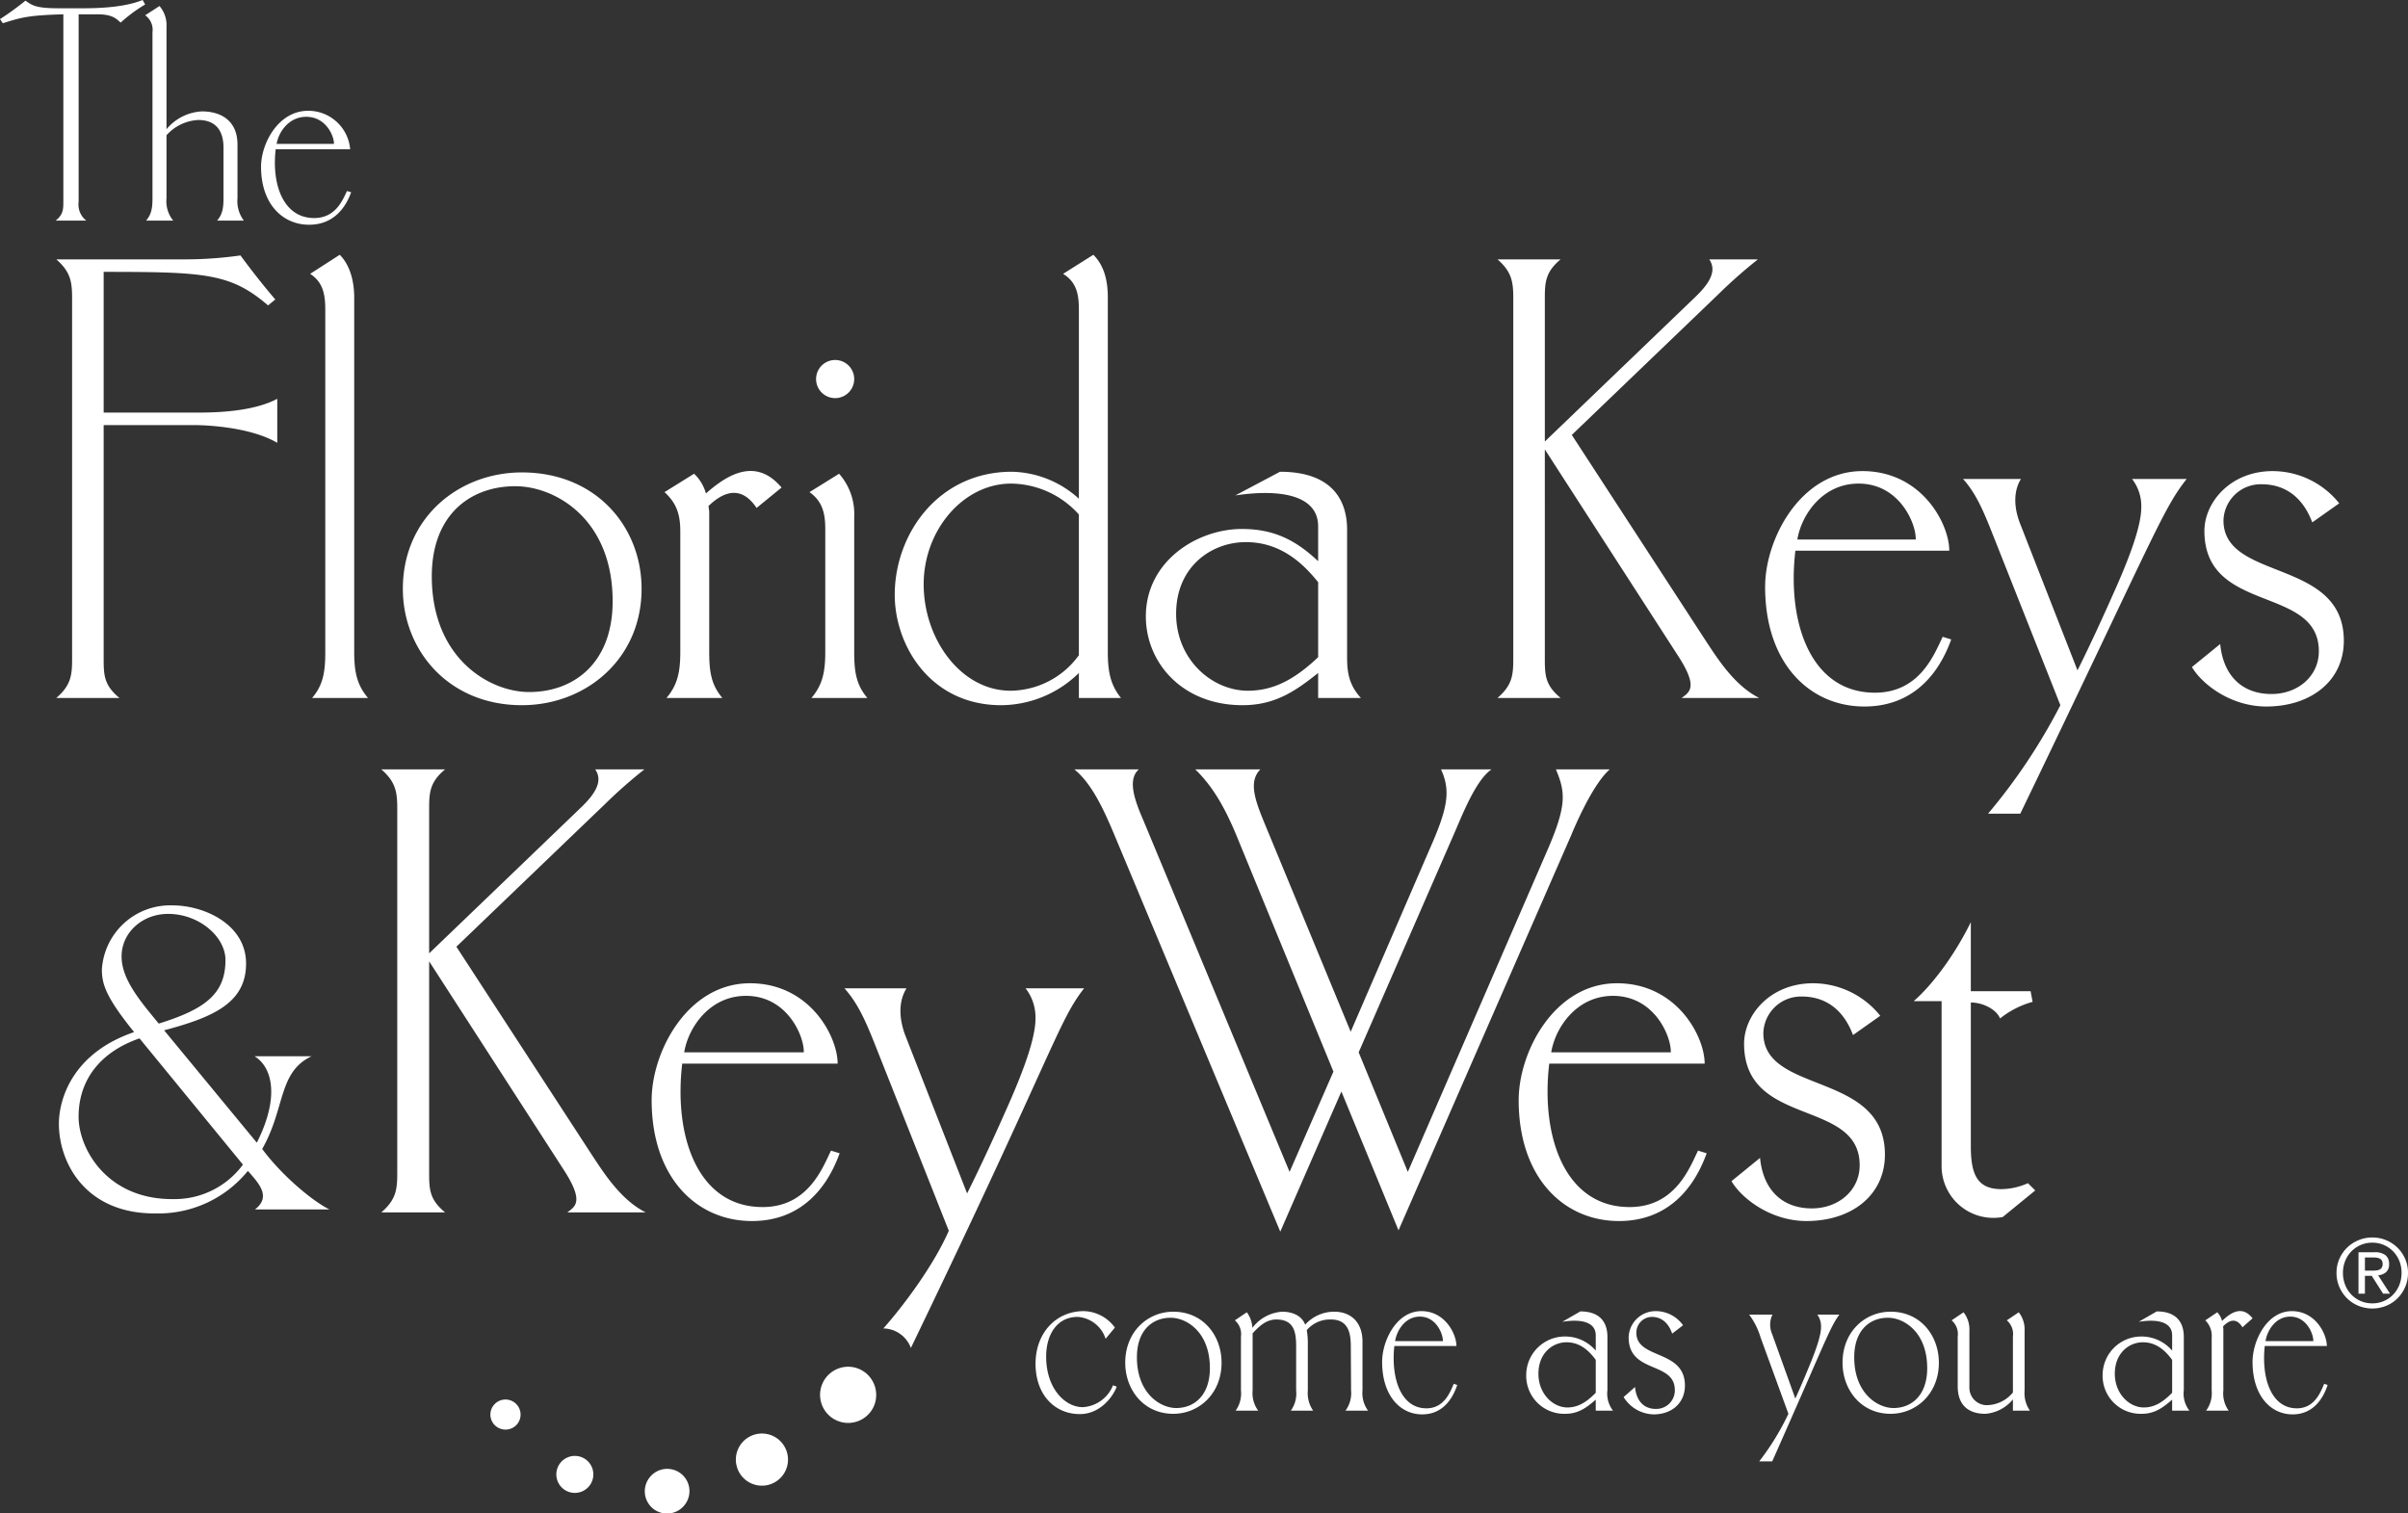 <svg data-name="Layer 1" xmlns="http://www.w3.org/2000/svg" viewBox="0 0 459.133 288.586"><rect x="0" y="0" width="459.133" height="288.586" fill="#333333" stroke="none"/><path d="M173.678 257.048c27.343-56.707 28.07-62.278 33.03-68.579H195.55a9.027 9.027 0 0 1 1.886 5.78c0 3.632-2.15 9.543-4.974 15.996-2.552 5.778-5.242 11.69-8.065 17.332l-11.825-30.236c-1.342-3.628-1.076-6.718.267-8.871h-11.825c2.284 2.558 3.765 5.513 5.779 10.62l14.113 35.61c-2.755 6.323-8.303 13.91-12.477 18.625a5.678 5.678 0 0 1 5.248 3.723zM10.735 133.095c2.758-2.38 3.012-4.263 3.012-7.397v-68.84c0-3.008-.254-5.013-3.012-7.398h24.077a75.793 75.793 0 0 0 11.035-.75c2.13 2.884 4.388 5.767 6.644 8.4l-1.38 1.129c-7.145-6.145-12.037-6.394-31.346-6.394v26.832h17.18c2.505 0 10.78.125 15.922-2.631v8.398c-5.142-3.008-13.417-3.383-15.923-3.383H19.765v44.637c0 3.134.124 5.018 3.008 7.397zM59.512 133.095c2.132-2.507 2.509-5.014 2.509-8.777V59.116c0-2.884-.377-5.266-2.884-6.897l5.641-3.635c1.882 1.882 2.76 4.89 2.76 8.15v67.585c0 3.762.5 6.27 2.631 8.777zM122.33 112.282c0 13.416-10.658 22.194-22.82 22.194-14.045 0-22.698-10.534-22.698-22.194 0-13.544 10.66-22.194 22.698-22.194 14.169 0 22.82 10.406 22.82 22.194zm-40-2.383c0 15.676 11.034 22.068 18.559 22.068 8.525 0 15.925-5.517 15.925-17.304 0-15.796-11.036-21.943-18.557-21.943-8.528 0-15.927 5.39-15.927 17.18zM149.02 92.972l-4.763 3.888c-2.51-3.763-5.645-3.763-9.155-.38 0 .38.126.755.126 1.255v26.584c0 3.762.377 6.27 2.506 8.777h-10.657c2.132-2.508 2.635-5.015 2.635-8.777v-22.945c0-2.887-.503-5.268-3.012-7.526l5.644-3.51a8.216 8.216 0 0 1 2.258 3.762c4.386-3.889 9.655-6.77 14.418-1.128zM154.722 133.095c2.133-2.507 2.633-5.014 2.633-8.777v-23.446c0-2.884-.5-5.268-3.01-7.024l5.644-3.51a11.547 11.547 0 0 1 2.884 8.15v25.83c0 3.763.376 6.27 2.508 8.778zm4.515-64.447a3.635 3.635 0 1 1 0 7.271 3.635 3.635 0 1 1 0-7.271zM205.71 59.116c0-2.884-.376-5.266-3.009-6.897l5.768-3.635c1.88 1.882 2.758 4.514 2.758 8.15v67.585c0 3.762.501 6.27 2.508 8.777h-8.025v-4.766a21.31 21.31 0 0 1-14.796 6.147c-13.542 0-20.314-11.41-20.314-21.066 0-11.537 8.276-23.45 22.32-23.45a19.507 19.507 0 0 1 12.79 5.143zm-12.914 33.102c-9.155 0-16.679 8.905-16.679 19.187 0 10.533 7.148 20.31 16.552 20.31a16.247 16.247 0 0 0 13.04-6.77V98.111a17.585 17.585 0 0 0-12.913-5.893zM244.06 89.961c9.78 0 12.79 5.269 12.79 11.035v23.197c0 3.01-.126 5.894 2.633 8.902h-8.151v-4.765c-4.389 3.514-8.274 6.146-14.42 6.146-11.533 0-18.434-8.151-18.434-16.927 0-10.534 9.781-16.677 18.31-16.677 6.27 0 10.406 2.257 14.543 6.143v-6.644c0-5.644-6.52-7.274-15.798-5.895zm-6.52 13.418c-6.522 0-13.29 4.639-13.29 13.666 0 8.777 6.895 14.67 13.666 14.67 4.765 0 8.778-2.004 13.416-6.394v-14.296c-3.01-3.76-7.273-7.646-13.793-7.646zM294.553 125.698c0 3.134.127 5.018 3.01 7.397h-12.038c2.759-2.38 3.01-4.263 3.01-7.397v-68.84c0-3.008-.25-5.013-3.01-7.398h12.038c-2.883 2.385-3.01 4.39-3.01 7.398v27.337l28.715-27.586c3.01-2.883 4.013-5.142 2.632-7.148h9.28a92.707 92.707 0 0 0-7.4 6.52L299.695 82.94l25.704 39.499c2.006 3.01 5.266 8.277 10.03 10.657h-14.794c1.504-1.129 3.26-2.007-.753-8.15l-25.33-39.247zM372.041 121.938c-2.758 7.647-8.15 12.788-16.552 12.788-10.405 0-18.934-8.15-18.934-22.82 0-9.156 6.771-22.07 18.558-22.07 11.283 0 16.553 10.032 16.553 15.172h-29.343c-1.629 13.918 3.011 27.083 15.173 27.083 8.526 0 11.285-7.272 12.915-10.656zm-6.771-19.061c.127-2.882-3.008-10.66-10.909-10.66-6.896 0-10.908 6.02-11.66 10.66zM379.69 101.246c-1.882-4.765-3.26-7.52-5.393-9.905h11.035c-1.254 2.005-1.504 4.89-.252 8.274l11.035 28.216c2.634-5.268 5.14-10.786 7.523-16.176 2.635-6.018 4.64-11.537 4.64-14.921a8.438 8.438 0 0 0-1.755-5.393h10.405c-4.639 5.894-6.018 10.532-31.72 63.823h-6.145a110.898 110.898 0 0 0 13.79-20.688zM440.877 99.615c-1.88-5.015-5.39-7.27-9.654-7.27a7.108 7.108 0 0 0-7.274 6.896c0 11.662 22.948 7.146 22.948 22.946 0 7.651-6.271 12.539-14.795 12.539-6.647 0-12.166-4.138-14.17-7.524l5.392-4.388c.625 6.27 4.389 9.53 9.78 9.53 5.015 0 9.029-3.387 9.029-8.15 0-12.666-21.819-7.022-21.819-22.948 0-5.391 4.89-11.41 13.04-11.41a16.282 16.282 0 0 1 12.664 6.146zM14.994 38.485a3.883 3.883 0 0 0 1.456 3.581h-5.826c1.396-1.153 1.455-2.066 1.455-3.58V2.73c-6.675.183-8.071.607-11.533 1.701L0 3.643A53.293 53.293 0 0 0 4.856.121C6.07.97 6.737 1.576 11.048 1.576h4.795c2.733 0 7.77-.119 11.35-1.576l.487.85a28.675 28.675 0 0 0-4.674 3.46c-.849-.729-1.517-1.58-4.43-1.58h-3.582zM31.745 24.644a9.37 9.37 0 0 1 6.739-3.4c3.945 0 6.798 2.004 6.798 6.315v10.256a6.108 6.108 0 0 0 1.215 4.251h-5.1c1.032-1.214 1.215-2.429 1.215-4.25v-9.71c0-2.368-.849-5.221-4.795-5.221a8.652 8.652 0 0 0-6.072 2.912v12.018a5.855 5.855 0 0 0 1.276 4.251h-5.16c1.03-1.214 1.213-2.429 1.213-4.25V6.13a3.381 3.381 0 0 0-1.396-3.216l2.733-1.762a5.56 5.56 0 0 1 1.334 3.946zM66.951 36.665c-1.335 3.7-3.946 6.191-8.013 6.191-5.036 0-9.165-3.946-9.165-11.05 0-4.43 3.277-10.682 8.984-10.682a8.024 8.024 0 0 1 8.011 7.343H52.566c-.789 6.738 1.457 13.112 7.346 13.112 4.126 0 5.461-3.52 6.251-5.16zm-3.276-9.229c.059-1.396-1.459-5.16-5.282-5.16-3.34 0-5.28 2.915-5.645 5.16zM81.825 223.722c0 3.167.127 5.066 3.04 7.471H72.706c2.787-2.405 3.04-4.304 3.04-7.471V154.19c0-3.04-.253-5.064-3.04-7.472h12.16c-2.914 2.408-3.04 4.432-3.04 7.472v27.608l29.005-27.862c3.037-2.916 4.05-5.193 2.658-7.218h9.372a93.466 93.466 0 0 0-7.474 6.585l-28.369 27.23 25.964 39.893c2.028 3.043 5.319 8.362 10.132 10.767h-14.946c1.52-1.14 3.293-2.026-.759-8.235L81.825 183.32zM160.094 219.92c-2.786 7.725-8.233 12.923-16.719 12.923-10.514 0-19.126-8.236-19.126-23.053 0-9.248 6.84-22.289 18.747-22.289 11.397 0 16.716 10.129 16.716 15.324h-29.634c-1.65 14.057 3.037 27.352 15.323 27.352 8.61 0 11.399-7.342 13.045-10.763zm-6.84-19.247c.125-2.915-3.04-10.77-11.022-10.77-6.963 0-11.015 6.083-11.775 10.77zM244.11 234.867l-31.664-75.74c-2.024-4.811-4.305-9.75-7.597-12.409h12.285c-2.152 1.901-.886 5.7.885 9.749l27.864 67.002 8.361-19.125-18.619-45.34c-2.027-4.814-4.307-8.992-7.724-12.286h12.41c-2.28 2.281-1.012 5.825.634 9.878l16.591 40.147 14.946-34.572c3.544-7.981 4.18-11.273 2.278-15.453h9.624c-3.164 2.153-5.824 9.37-7.472 13.045l-17.857 40.91 9.372 22.796 26.596-61.298c3.802-8.741 3.422-11.15 1.647-15.453h10.26c-2.788 2.408-5.827 8.864-7.346 12.537l-32.931 75.36-10.89-26.47zM325.41 219.92c-2.788 7.725-8.234 12.923-16.719 12.923-10.513 0-19.125-8.236-19.125-23.053 0-9.248 6.838-22.289 18.745-22.289 11.398 0 16.716 10.129 16.716 15.324h-29.634c-1.648 14.057 3.04 27.352 15.324 27.352 8.612 0 11.398-7.342 13.044-10.763zm-6.843-19.247c.128-2.915-3.038-10.77-11.018-10.77-6.965 0-11.018 6.083-11.777 10.77zM353.314 197.378c-1.898-5.067-5.443-7.347-9.751-7.347a7.178 7.178 0 0 0-7.345 6.967c0 11.78 23.179 7.219 23.179 23.18 0 7.724-6.333 12.665-14.948 12.665-6.71 0-12.283-4.181-14.31-7.602l5.446-4.435c.633 6.333 4.435 9.628 9.878 9.628 5.067 0 9.12-3.422 9.12-8.231 0-12.795-22.038-7.093-22.038-23.18 0-5.445 4.938-11.522 13.172-11.522a16.455 16.455 0 0 1 12.79 6.203zM364.884 190.92c4.434-3.927 8.484-10.13 10.893-15.072v13.168h11.398l.38 2.03a17.39 17.39 0 0 0-6.206 3.166c-.636-1.644-3.167-3.04-5.571-3.04v27.355c0 5.317 1.138 8.233 5.824 8.233a12.702 12.702 0 0 0 5.065-1.136l1.394 1.387-6.203 5.068a9.87 9.87 0 0 1-11.653-9.877V190.92zM29.842 231.394c-13.662.172-18.613-9.818-18.613-17.077 0-4.694 2.561-13.488 14.344-17.503-5.465-6.744-6.147-9.222-6.147-11.953a13.043 13.043 0 0 1 13.488-12.21c5.98 0 14.004 3.584 14.004 11.1s-6.315 10.248-15.625 12.723l17.675 21.429c4.44-8.793 2.904-14.43-.427-16.479h10.843c-6.404 3.073-4.951 9.904-9.393 17.674 3.587 4.87 9.393 9.82 12.809 11.53H48.625c3.074-2.39.857-4.87-1.364-7.345a21.938 21.938 0 0 1-17.42 8.11zm-3.244-33.383c-7.857 2.732-11.613 8.28-11.613 14.94 0 6.06 5.38 15.882 18.188 15.71a16.178 16.178 0 0 0 13.147-6.574zm16.392-14.944c0-4.439-5.037-8.793-10.928-8.793-4.952 0-8.88 3.584-8.88 8.11 0 4.354 3.5 8.453 7.088 12.81 8.793-2.734 12.72-5.637 12.72-12.127zM166.63 268.127a5.357 5.357 0 1 1-2.77-7.052 5.394 5.394 0 0 1 2.77 7.052zM141.495 275.11a4.971 4.971 0 0 1 7.565 6.453 4.971 4.971 0 0 1-7.565-6.453zM123.979 281.6a4.245 4.245 0 0 1 6.473 5.494 4.245 4.245 0 1 1-6.473-5.493zM106.917 278.874a3.527 3.527 0 1 1 5.376 4.568 3.527 3.527 0 0 1-5.376-4.568zM94.191 267.892a2.876 2.876 0 1 1 4.382 3.727 2.901 2.901 0 0 1-4.053.317 2.854 2.854 0 0 1-.329-4.044zM197.447 260.033c0-5.775 3.845-10.01 9.209-10.01a7.546 7.546 0 0 1 5.92 3.135l-1.771 2.144a6.02 6.02 0 0 0-5.313-4.18c-3.947 0-6.022 3.356-6.022 7.59 0 6.051 3.593 9.625 6.983 9.625a6.61 6.61 0 0 0 5.768-4.18l.709.276c-.86 2.2-3.34 5.224-7.034 5.224-4.806.001-8.45-3.684-8.45-9.624zM232.917 259.868c0 5.885-4.3 9.736-9.209 9.736-5.668 0-9.159-4.622-9.159-9.736 0-5.94 4.301-9.735 9.159-9.735 5.718 0 9.209 4.564 9.209 9.735zm-16.142-1.046c0 6.876 4.453 9.681 7.49 9.681 3.44 0 6.425-2.42 6.425-7.59 0-6.93-4.452-9.625-7.489-9.625-3.44 0-6.426 2.364-6.426 7.534zM254.422 250.133c2.834 0 5.363 1.705 5.363 5.72v9.295a5.621 5.621 0 0 0 1.063 3.85h-4.301a5.61 5.61 0 0 0 1.062-3.85l-.05-8.36c0-2.475-.405-5.17-3.795-5.17a5.779 5.779 0 0 0-4.604 2.035 14.91 14.91 0 0 1 .202 2.916v8.58a5.876 5.876 0 0 0 1.012 3.85h-4.251a5.594 5.594 0 0 0 1.013-3.85v-8.36c0-2.806-.406-5.17-3.795-5.17-2.025 0-3.44 1.485-4.503 2.64v10.89a5.61 5.61 0 0 0 1.062 3.85H235.6a5.599 5.599 0 0 0 1.012-3.85v-10.286a3.43 3.43 0 0 0-1.164-3.08l2.278-1.54a5.345 5.345 0 0 1 1.062 2.97 7.797 7.797 0 0 1 5.667-3.08c2.074 0 3.795.826 4.401 2.475a7.417 7.417 0 0 1 5.567-2.475zM277.85 264.103c-1.114 3.355-3.29 5.61-6.68 5.61-4.2 0-7.641-3.574-7.641-10.01 0-4.016 2.732-9.68 7.49-9.68 4.553 0 6.678 4.4 6.678 6.654h-11.84c-.658 6.106 1.215 11.881 6.123 11.881 3.44 0 4.553-3.19 5.21-4.676zm-2.733-8.36c.05-1.264-1.215-4.674-4.402-4.674-2.783 0-4.402 2.64-4.705 4.674zM301.326 250.078c3.947 0 5.162 2.31 5.162 4.84v10.176a5.27 5.27 0 0 0 1.063 3.904h-3.29v-2.09c-1.77 1.54-3.34 2.696-5.819 2.696a7.244 7.244 0 0 1-7.438-7.426 7.371 7.371 0 0 1 7.389-7.315 7.644 7.644 0 0 1 5.869 2.696v-2.916c0-2.475-2.631-3.19-6.376-2.584zm-2.63 5.885c-2.632 0-5.364 2.035-5.364 5.995 0 3.85 2.783 6.435 5.516 6.435 1.921 0 3.54-.88 5.414-2.805v-6.27c-1.215-1.65-2.936-3.355-5.567-3.355zM318.834 254.313c-.758-2.2-2.176-3.19-3.896-3.19a2.997 2.997 0 0 0-2.934 3.026c0 5.115 9.26 3.134 9.26 10.064 0 3.355-2.53 5.5-5.97 5.5a6.9 6.9 0 0 1-5.72-3.3l2.176-1.925c.254 2.75 1.772 4.18 3.947 4.18a3.53 3.53 0 0 0 3.643-3.574c0-5.556-8.804-3.08-8.804-10.067a5.144 5.144 0 0 1 5.263-5.003 6.396 6.396 0 0 1 5.11 2.694zM335.683 255.027a13.922 13.922 0 0 0-2.176-4.343h4.452a4.41 4.41 0 0 0-.1 3.629l4.452 12.375c1.063-2.31 2.075-4.73 3.037-7.095 1.062-2.64 1.87-5.06 1.87-6.545a3.914 3.914 0 0 0-.706-2.364h4.199c-1.872 2.584-2.429 4.619-12.802 27.994h-2.48a49.164 49.164 0 0 0 5.567-9.075zM369.685 259.868c0 5.885-4.3 9.736-9.209 9.736-5.668 0-9.159-4.622-9.159-9.736 0-5.94 4.3-9.735 9.16-9.735 5.716 0 9.208 4.564 9.208 9.735zm-16.141-1.046c0 6.876 4.452 9.681 7.489 9.681 3.44 0 6.426-2.42 6.426-7.59 0-6.93-4.453-9.625-7.49-9.625-3.44 0-6.425 2.364-6.425 7.534zM378.54 269.603c-3.44 0-5.263-1.87-5.263-5.225v-9.515a3.428 3.428 0 0 0-1.164-3.08l2.278-1.54a5.31 5.31 0 0 1 1.113 3.575v10.725a3.322 3.322 0 0 0 3.441 3.41 6.552 6.552 0 0 0 4.858-2.42v-10.67a3.43 3.43 0 0 0-1.164-3.08l2.277-1.54a5.314 5.314 0 0 1 1.113 3.575v11.33a5.876 5.876 0 0 0 1.012 3.85h-3.238v-2.144a7.534 7.534 0 0 1-5.263 2.75zM411.227 250.078c3.947 0 5.16 2.31 5.16 4.84v10.176a5.274 5.274 0 0 0 1.063 3.904h-3.288v-2.09c-1.771 1.54-3.34 2.696-5.82 2.696a7.244 7.244 0 0 1-7.437-7.426 7.371 7.371 0 0 1 7.387-7.315 7.644 7.644 0 0 1 5.87 2.696v-2.916c0-2.475-2.632-3.19-6.377-2.584zm-2.631 5.885c-2.631 0-5.364 2.035-5.364 5.995 0 3.85 2.783 6.435 5.515 6.435 1.923 0 3.542-.88 5.415-2.805v-6.27c-1.215-1.65-2.935-3.355-5.566-3.355zM429.494 251.399l-1.924 1.705c-1.011-1.65-2.277-1.65-3.693-.166 0 .166.05.33.05.55v11.66a5.599 5.599 0 0 0 1.012 3.85h-4.3a5.62 5.62 0 0 0 1.062-3.85v-10.065a4.141 4.141 0 0 0-1.215-3.3l2.278-1.54a3.66 3.66 0 0 1 .91 1.65c1.771-1.705 3.896-2.97 5.82-.494zM443.813 264.103c-1.114 3.355-3.29 5.61-6.68 5.61-4.2 0-7.641-3.574-7.641-10.01 0-4.016 2.732-9.68 7.488-9.68 4.555 0 6.68 4.4 6.68 6.654h-11.84c-.658 6.106 1.214 11.881 6.122 11.881 3.44 0 4.554-3.19 5.212-4.676zm-2.733-8.36c.05-1.264-1.215-4.674-4.402-4.674-2.783 0-4.403 2.64-4.706 4.674zM458.59 240.058a6.733 6.733 0 0 0-3.625-3.563 6.94 6.94 0 0 0-5.264 0 6.873 6.873 0 0 0-2.176 1.42 6.748 6.748 0 0 0-1.476 2.143 6.512 6.512 0 0 0-.545 2.665 6.672 6.672 0 0 0 .545 2.71 6.823 6.823 0 0 0 1.476 2.16 6.646 6.646 0 0 0 2.176 1.422 7.061 7.061 0 0 0 5.264 0 6.563 6.563 0 0 0 2.156-1.422 6.9 6.9 0 0 0 1.469-2.16 6.671 6.671 0 0 0 .543-2.71 6.511 6.511 0 0 0-.543-2.665zm-1.111 4.974a5.613 5.613 0 0 1-1.18 1.843 5.433 5.433 0 0 1-3.961 1.669 5.55 5.55 0 0 1-2.225-.444 5.49 5.49 0 0 1-1.775-1.225 5.644 5.644 0 0 1-1.18-1.843 6.164 6.164 0 0 1-.428-2.313 6 6 0 0 1 .428-2.267 5.508 5.508 0 0 1 5.18-3.484 5.47 5.47 0 0 1 2.195.444 5.518 5.518 0 0 1 2.945 3.04 5.964 5.964 0 0 1 .428 2.267 6.127 6.127 0 0 1-.427 2.313z" fill="#fff"/><path d="M453.441 243.198a2.695 2.695 0 0 0 1.485-.585 1.919 1.919 0 0 0 .597-1.561 2.066 2.066 0 0 0-.681-1.697 3.25 3.25 0 0 0-2.09-.558h-3.059v7.903h1.227v-3.406h1.304l2.16 3.406h1.323zm-1.232-.896h-1.29v-2.513h1.634a4.379 4.379 0 0 1 .625.046 1.753 1.753 0 0 1 .564.17 1.06 1.06 0 0 1 .399.363 1.125 1.125 0 0 1 .154.63 1.324 1.324 0 0 1-.172.734 1.033 1.033 0 0 1-.463.389 2.007 2.007 0 0 1-.662.153 10.5 10.5 0 0 1-.789.028z" fill="#fff"/></svg>